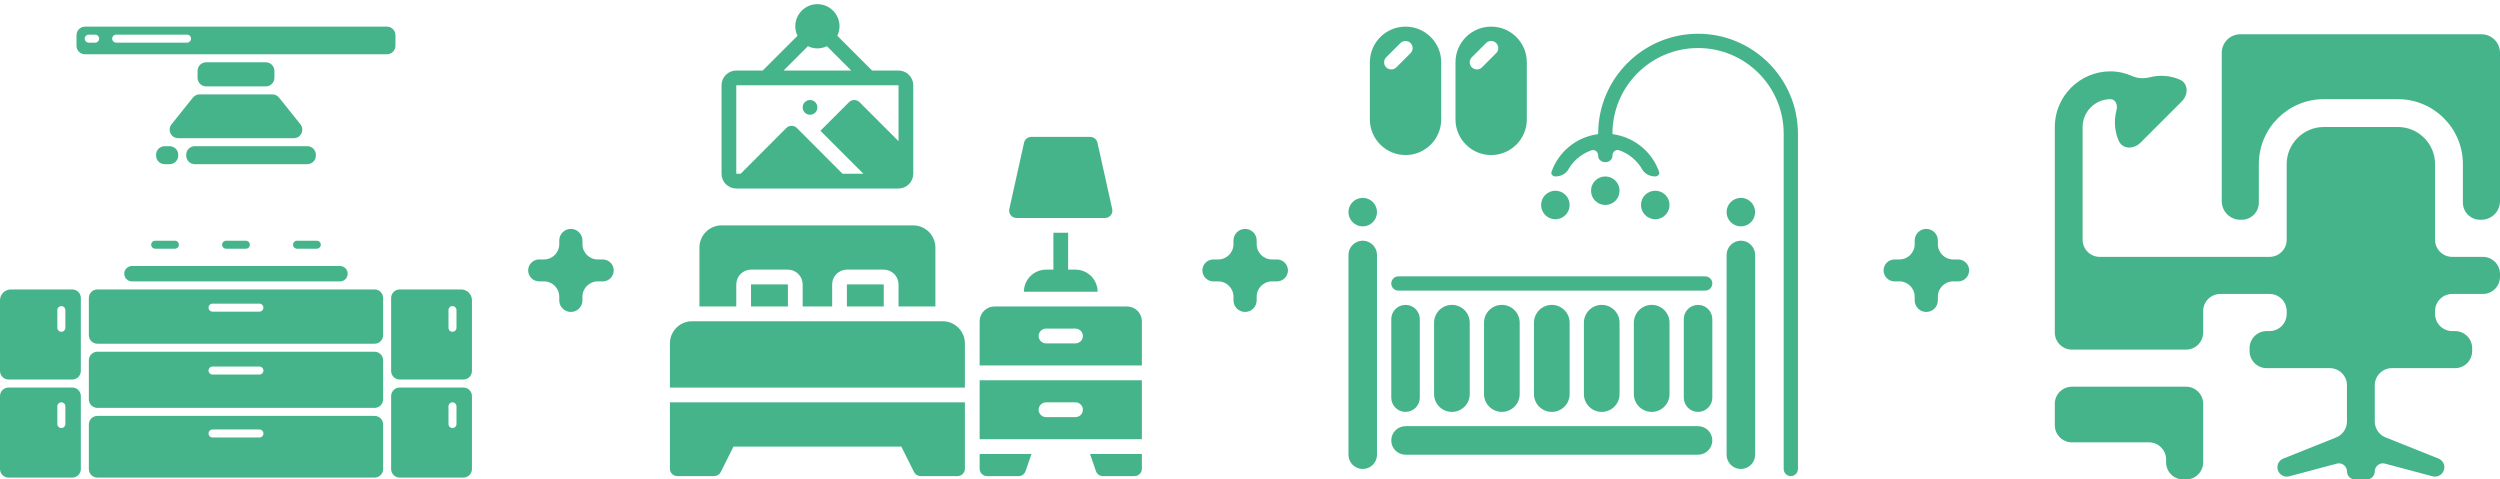 <?xml version="1.0" encoding="UTF-8"?> <svg xmlns="http://www.w3.org/2000/svg" width="146" height="28" viewBox="0 0 146 28" fill="none"> <path d="M64.002 27.512C64.031 27.597 64.085 27.671 64.158 27.723C64.231 27.776 64.318 27.804 64.407 27.805H66.255C66.369 27.804 66.478 27.759 66.559 27.678C66.64 27.598 66.685 27.488 66.686 27.374V26.513H63.658L64.002 27.512ZM57.211 27.374C57.211 27.488 57.257 27.598 57.337 27.678C57.418 27.759 57.528 27.804 57.642 27.805H59.489C59.579 27.804 59.666 27.776 59.739 27.723C59.811 27.671 59.865 27.597 59.894 27.512L60.239 26.513H57.211V27.374ZM59.364 12.731H64.532C64.597 12.731 64.66 12.717 64.719 12.689C64.777 12.661 64.828 12.62 64.868 12.57C64.909 12.52 64.937 12.461 64.952 12.398C64.966 12.336 64.966 12.27 64.953 12.207L64.091 8.331C64.07 8.236 64.017 8.15 63.94 8.089C63.864 8.028 63.769 7.994 63.671 7.994H60.226C60.128 7.994 60.033 8.028 59.956 8.089C59.88 8.15 59.827 8.236 59.805 8.331L58.944 12.207C58.93 12.27 58.93 12.336 58.945 12.398C58.959 12.461 58.988 12.52 59.028 12.57C59.069 12.62 59.12 12.661 59.178 12.689C59.236 12.717 59.3 12.731 59.364 12.731ZM61.518 13.593V15.746H61.087C60.745 15.747 60.416 15.884 60.175 16.126C59.932 16.368 59.796 16.696 59.795 17.038H64.102C64.1 16.696 63.964 16.368 63.722 16.126C63.48 15.884 63.152 15.747 62.81 15.746H62.379V13.593H61.518ZM43.86 16.607H46.014V17.899H43.86V16.607ZM49.459 16.607H51.612V17.899H49.459V16.607Z" fill="#46B48B"></path> <path d="M42.999 16.607C43 16.379 43.091 16.16 43.252 15.999C43.413 15.838 43.632 15.747 43.86 15.746H46.014C46.242 15.747 46.461 15.838 46.622 15.999C46.783 16.16 46.874 16.379 46.875 16.607V17.899H48.598V16.607C48.598 16.379 48.689 16.16 48.851 15.999C49.012 15.838 49.231 15.747 49.459 15.746H51.612C51.84 15.747 52.059 15.838 52.221 15.999C52.382 16.16 52.473 16.379 52.474 16.607V17.899H54.627V14.454C54.626 14.112 54.489 13.784 54.247 13.542C54.005 13.3 53.677 13.163 53.335 13.162H42.138C41.795 13.163 41.467 13.3 41.225 13.542C40.983 13.784 40.847 14.112 40.846 14.454V17.899H42.999V16.607ZM42.999 11.009H52.474C52.702 11.008 52.92 10.917 53.082 10.756C53.243 10.594 53.334 10.376 53.335 10.148V4.979C53.334 4.751 53.243 4.533 53.082 4.371C52.92 4.21 52.702 4.119 52.474 4.118H50.929L48.899 2.088C48.983 1.915 49.027 1.726 49.028 1.534C49.028 1.192 48.892 0.863 48.65 0.621C48.408 0.378 48.079 0.242 47.736 0.242C47.394 0.242 47.065 0.378 46.823 0.621C46.581 0.863 46.444 1.192 46.444 1.534C46.445 1.726 46.489 1.915 46.574 2.088L44.544 4.118H42.999C42.771 4.119 42.552 4.21 42.391 4.371C42.229 4.533 42.138 4.751 42.138 4.979V10.148C42.138 10.261 42.16 10.373 42.203 10.477C42.246 10.582 42.31 10.677 42.39 10.757C42.47 10.837 42.565 10.9 42.669 10.944C42.774 10.987 42.886 11.009 42.999 11.009ZM47.183 2.697C47.355 2.782 47.544 2.826 47.736 2.826C47.928 2.826 48.118 2.782 48.29 2.697L49.711 4.118H45.762L47.183 2.697ZM42.999 4.979H52.474V8.244L50.195 5.966C50.114 5.885 50.004 5.84 49.89 5.84C49.775 5.84 49.665 5.885 49.584 5.966L47.913 7.637L50.424 10.148H49.205C46.695 7.638 48.315 9.253 46.535 7.473C46.453 7.392 46.344 7.347 46.229 7.347C46.114 7.347 46.005 7.392 45.923 7.473L43.253 10.148H42.999V4.979Z" fill="#46B48B"></path> <path d="M47.306 6.702C47.544 6.702 47.736 6.509 47.736 6.271C47.736 6.034 47.544 5.841 47.306 5.841C47.068 5.841 46.875 6.034 46.875 6.271C46.875 6.509 47.068 6.702 47.306 6.702Z" fill="#46B48B"></path> <path d="M55.058 18.761H40.415C40.072 18.761 39.744 18.897 39.502 19.14C39.26 19.382 39.123 19.71 39.123 20.053V22.637H56.35V20.053C56.349 19.71 56.213 19.382 55.971 19.14C55.729 18.897 55.4 18.761 55.058 18.761ZM39.123 27.374C39.123 27.488 39.168 27.598 39.249 27.678C39.33 27.759 39.44 27.805 39.554 27.805H41.707C41.787 27.805 41.865 27.782 41.933 27.74C42.001 27.698 42.056 27.638 42.092 27.567L42.834 26.082H52.638L53.38 27.567C53.416 27.638 53.471 27.698 53.539 27.74C53.607 27.782 53.686 27.805 53.766 27.805H55.919C56.033 27.805 56.143 27.759 56.224 27.678C56.304 27.598 56.35 27.488 56.35 27.374V23.498H39.123V27.374ZM65.824 17.899H58.072C57.844 17.9 57.625 17.991 57.464 18.152C57.302 18.313 57.211 18.532 57.211 18.761V21.345H66.686V18.761C66.685 18.532 66.594 18.313 66.433 18.152C66.272 17.991 66.053 17.9 65.824 17.899ZM62.81 20.053H61.087C60.973 20.053 60.863 20.007 60.782 19.927C60.702 19.846 60.656 19.736 60.656 19.622C60.656 19.508 60.702 19.398 60.782 19.317C60.863 19.237 60.973 19.191 61.087 19.191H62.81C62.924 19.191 63.033 19.237 63.114 19.317C63.195 19.398 63.24 19.508 63.24 19.622C63.24 19.736 63.195 19.846 63.114 19.927C63.033 20.007 62.924 20.053 62.81 20.053ZM57.211 25.651H66.686V22.206H57.211V25.651ZM61.087 23.498H62.81C62.924 23.498 63.033 23.543 63.114 23.624C63.195 23.705 63.24 23.814 63.24 23.929C63.24 24.043 63.195 24.152 63.114 24.233C63.033 24.314 62.924 24.359 62.81 24.359H61.087C60.973 24.359 60.863 24.314 60.782 24.233C60.702 24.152 60.656 24.043 60.656 23.929C60.656 23.814 60.702 23.705 60.782 23.624C60.863 23.543 60.973 23.498 61.087 23.498Z" fill="#46B48B"></path> <path d="M0 17.538V21.664C0 21.94 0.224 22.164 0.5 22.164H4.221C4.497 22.164 4.721 21.94 4.721 21.664V17.403C4.721 17.127 4.497 16.903 4.221 16.903H0.635C0.467 16.903 0.305 16.97 0.186 17.089C0.067 17.208 0 17.37 0 17.538ZM3.349 18.11C3.349 18.049 3.374 17.989 3.418 17.945C3.462 17.901 3.521 17.877 3.583 17.877C3.645 17.877 3.704 17.901 3.748 17.945C3.792 17.989 3.817 18.049 3.817 18.11V19.143C3.817 19.205 3.792 19.264 3.748 19.308C3.704 19.352 3.645 19.376 3.583 19.376C3.521 19.376 3.462 19.352 3.418 19.308C3.374 19.264 3.349 19.205 3.349 19.143V18.11ZM5.188 23.321C5.188 23.597 5.412 23.821 5.688 23.821H21.875C22.151 23.821 22.375 23.597 22.375 23.321V21.041C22.375 20.765 22.151 20.541 21.875 20.541H5.688C5.412 20.541 5.188 20.765 5.188 21.041V23.321ZM12.412 21.407H15.15C15.212 21.407 15.272 21.432 15.316 21.476C15.359 21.52 15.384 21.579 15.384 21.641C15.384 21.703 15.359 21.762 15.316 21.806C15.272 21.85 15.212 21.874 15.15 21.874H12.412C12.35 21.874 12.291 21.85 12.247 21.806C12.203 21.762 12.179 21.703 12.179 21.641C12.179 21.579 12.203 21.52 12.247 21.476C12.291 21.432 12.35 21.407 12.412 21.407ZM5.188 27.392C5.188 27.668 5.412 27.892 5.688 27.892H21.875C22.151 27.892 22.375 27.668 22.375 27.392V24.788C22.375 24.512 22.151 24.288 21.875 24.288H5.688C5.412 24.288 5.188 24.512 5.188 24.788V27.392ZM12.412 25.082H15.15C15.212 25.082 15.272 25.107 15.316 25.151C15.359 25.194 15.384 25.254 15.384 25.316C15.384 25.378 15.359 25.437 15.316 25.481C15.272 25.525 15.212 25.549 15.15 25.549H12.412C12.35 25.549 12.291 25.525 12.247 25.481C12.203 25.437 12.179 25.378 12.179 25.316C12.179 25.254 12.203 25.194 12.247 25.151C12.291 25.107 12.35 25.082 12.412 25.082ZM7.266 15.892C7.207 16.172 7.421 16.435 7.708 16.435H19.855C20.141 16.435 20.355 16.172 20.296 15.892V15.892C20.252 15.683 20.068 15.534 19.855 15.534H7.708C7.494 15.534 7.31 15.683 7.266 15.892V15.892ZM0 27.392C0 27.668 0.224 27.892 0.5 27.892H4.221C4.497 27.892 4.721 27.668 4.721 27.392V23.131C4.721 22.855 4.497 22.631 4.221 22.631H0.5C0.224 22.631 0 22.855 0 23.131V27.392ZM3.349 23.73C3.349 23.669 3.374 23.609 3.418 23.565C3.462 23.521 3.521 23.497 3.583 23.497C3.645 23.497 3.704 23.521 3.748 23.565C3.792 23.609 3.817 23.669 3.817 23.73V24.763C3.817 24.825 3.792 24.884 3.748 24.928C3.704 24.972 3.645 24.996 3.583 24.996C3.521 24.996 3.462 24.972 3.418 24.928C3.374 24.884 3.349 24.825 3.349 24.763V23.73ZM26.927 16.903H23.342C23.066 16.903 22.842 17.126 22.842 17.403V21.664C22.842 21.94 23.066 22.164 23.342 22.164H27.062C27.339 22.164 27.562 21.94 27.562 21.664V17.538C27.562 17.37 27.495 17.208 27.376 17.089C27.257 16.97 27.096 16.903 26.927 16.903ZM26.658 19.142C26.658 19.204 26.634 19.264 26.59 19.308C26.546 19.351 26.487 19.376 26.425 19.376C26.363 19.376 26.303 19.351 26.259 19.308C26.216 19.264 26.191 19.204 26.191 19.142V18.11C26.191 18.049 26.216 17.989 26.259 17.945C26.303 17.901 26.363 17.877 26.425 17.877C26.487 17.877 26.546 17.901 26.59 17.945C26.634 17.989 26.658 18.049 26.658 18.11V19.142ZM22.842 27.392C22.842 27.668 23.066 27.892 23.342 27.892H27.062C27.339 27.892 27.562 27.668 27.562 27.392V23.131C27.562 22.855 27.339 22.631 27.062 22.631H23.342C23.066 22.631 22.842 22.855 22.842 23.131V27.392ZM26.191 23.73C26.191 23.669 26.216 23.609 26.259 23.565C26.303 23.521 26.363 23.497 26.425 23.497C26.487 23.497 26.546 23.521 26.59 23.565C26.634 23.609 26.658 23.669 26.658 23.73V24.763C26.658 24.825 26.634 24.884 26.59 24.928C26.546 24.972 26.487 24.996 26.425 24.996C26.363 24.996 26.303 24.972 26.259 24.928C26.216 24.884 26.191 24.825 26.191 24.763V23.73ZM5.188 19.574C5.188 19.85 5.412 20.074 5.688 20.074H21.875C22.151 20.074 22.375 19.85 22.375 19.574V17.403C22.375 17.126 22.151 16.903 21.875 16.903H5.688C5.412 16.903 5.188 17.126 5.188 17.403V19.574ZM12.412 17.733H15.15C15.212 17.733 15.272 17.757 15.316 17.801C15.359 17.845 15.384 17.904 15.384 17.966C15.384 18.028 15.359 18.087 15.316 18.131C15.272 18.175 15.212 18.2 15.15 18.2H12.412C12.35 18.2 12.291 18.175 12.247 18.131C12.203 18.087 12.179 18.028 12.179 17.966C12.179 17.904 12.203 17.845 12.247 17.801C12.291 17.757 12.35 17.733 12.412 17.733ZM8.828 14.291C8.828 14.353 8.853 14.413 8.896 14.457C8.94 14.5 9 14.525 9.062 14.525H10.214C10.276 14.525 10.336 14.5 10.38 14.457C10.423 14.413 10.448 14.353 10.448 14.291C10.448 14.229 10.423 14.17 10.38 14.126C10.336 14.082 10.276 14.058 10.214 14.058H9.062C9 14.058 8.94 14.082 8.896 14.126C8.853 14.17 8.828 14.229 8.828 14.291ZM17.114 14.291C17.114 14.353 17.139 14.413 17.183 14.457C17.227 14.5 17.286 14.525 17.348 14.525H18.501C18.563 14.525 18.622 14.5 18.666 14.457C18.71 14.413 18.735 14.353 18.735 14.291C18.735 14.229 18.71 14.17 18.666 14.126C18.622 14.082 18.563 14.058 18.501 14.058H17.348C17.286 14.058 17.227 14.082 17.183 14.126C17.139 14.17 17.114 14.229 17.114 14.291ZM13.205 14.058C13.143 14.058 13.083 14.082 13.04 14.126C12.996 14.17 12.971 14.229 12.971 14.291C12.971 14.353 12.996 14.413 13.04 14.457C13.083 14.5 13.143 14.525 13.205 14.525H14.358C14.42 14.525 14.479 14.5 14.523 14.457C14.567 14.413 14.591 14.353 14.591 14.291C14.591 14.229 14.567 14.17 14.523 14.126C14.479 14.082 14.42 14.058 14.358 14.058H13.205ZM10.018 7.258C9.756 7.586 9.989 8.071 10.408 8.071H17.154C17.573 8.071 17.806 7.586 17.544 7.258L16.296 5.699C16.201 5.581 16.058 5.512 15.906 5.512H11.657C11.505 5.512 11.361 5.581 11.266 5.699L10.018 7.258ZM11.538 4.138C11.538 3.862 11.762 3.638 12.038 3.638H15.525C15.801 3.638 16.025 3.862 16.025 4.138V4.545C16.025 4.821 15.801 5.045 15.525 5.045H12.038C11.762 5.045 11.538 4.821 11.538 4.545V4.138ZM23.095 2.055C23.095 1.779 22.871 1.555 22.595 1.555H4.967C4.691 1.555 4.467 1.779 4.467 2.055V2.671C4.467 2.947 4.691 3.171 4.967 3.171H22.595C22.871 3.171 23.095 2.947 23.095 2.671V2.055ZM5.557 2.491H5.182C5.12 2.491 5.06 2.466 5.016 2.423C4.973 2.379 4.948 2.319 4.948 2.257C4.948 2.195 4.973 2.136 5.016 2.092C5.06 2.048 5.12 2.024 5.182 2.024H5.557C5.619 2.024 5.679 2.048 5.722 2.092C5.766 2.136 5.791 2.195 5.791 2.257C5.791 2.319 5.766 2.379 5.722 2.423C5.679 2.466 5.619 2.491 5.557 2.491ZM10.923 2.491H6.785C6.723 2.491 6.664 2.466 6.62 2.423C6.576 2.379 6.551 2.319 6.551 2.257C6.551 2.195 6.576 2.136 6.62 2.092C6.664 2.048 6.723 2.024 6.785 2.024H10.923C10.985 2.024 11.044 2.048 11.088 2.092C11.132 2.136 11.156 2.195 11.156 2.257C11.156 2.319 11.132 2.379 11.088 2.423C11.044 2.466 10.985 2.491 10.923 2.491ZM9.115 9.038C9.115 8.762 9.339 8.538 9.615 8.538H9.908C10.184 8.538 10.408 8.762 10.408 9.038V9.088C10.408 9.364 10.184 9.588 9.908 9.588H9.615C9.339 9.588 9.115 9.364 9.115 9.088V9.038ZM10.875 9.038C10.875 8.762 11.099 8.538 11.375 8.538H17.947C18.224 8.538 18.447 8.762 18.447 9.038V9.088C18.447 9.364 18.224 9.588 17.947 9.588H11.375C11.099 9.588 10.875 9.364 10.875 9.088V9.038Z" fill="#46B48B"></path> <path d="M35.842 15.793C35.842 16.146 35.555 16.433 35.201 16.433H34.907C34.414 16.433 34.015 16.833 34.015 17.326V17.541C34.015 17.915 33.712 18.218 33.337 18.218V18.218C32.964 18.218 32.66 17.915 32.66 17.541V17.326C32.66 16.833 32.261 16.433 31.768 16.433H31.484C31.131 16.433 30.844 16.146 30.844 15.793V15.793C30.844 15.439 31.131 15.152 31.484 15.152H31.768C32.261 15.152 32.66 14.753 32.66 14.26V14.044C32.66 13.67 32.964 13.367 33.337 13.367V13.367C33.712 13.367 34.015 13.67 34.015 14.044V14.26C34.015 14.753 34.414 15.152 34.907 15.152H35.201C35.555 15.152 35.842 15.439 35.842 15.793V15.793Z" fill="#46B48B"></path> <path d="M75.217 15.793C75.217 16.146 74.93 16.433 74.576 16.433H74.282C73.789 16.433 73.39 16.833 73.39 17.326V17.541C73.39 17.915 73.087 18.218 72.713 18.218V18.218C72.338 18.218 72.035 17.915 72.035 17.541V17.326C72.035 16.833 71.636 16.433 71.143 16.433H70.859C70.505 16.433 70.219 16.146 70.219 15.793V15.793C70.219 15.439 70.505 15.152 70.859 15.152H71.143C71.636 15.152 72.035 14.753 72.035 14.26V14.044C72.035 13.67 72.338 13.367 72.713 13.367V13.367C73.087 13.367 73.39 13.67 73.39 14.044V14.26C73.39 14.753 73.789 15.152 74.282 15.152H74.576C74.93 15.152 75.217 15.439 75.217 15.793V15.793Z" fill="#46B48B"></path> <path d="M114.998 15.793C114.998 16.146 114.711 16.433 114.358 16.433H114.064C113.571 16.433 113.171 16.833 113.171 17.326V17.541C113.171 17.915 112.868 18.218 112.494 18.218V18.218C112.12 18.218 111.817 17.915 111.817 17.541V17.326C111.817 16.833 111.417 16.433 110.924 16.433H110.64C110.287 16.433 110 16.146 110 15.793V15.793C110 15.439 110.287 15.152 110.64 15.152H110.924C111.417 15.152 111.817 14.753 111.817 14.26V14.044C111.817 13.67 112.12 13.367 112.494 13.367V13.367C112.868 13.367 113.171 13.67 113.171 14.044V14.26C113.171 14.753 113.571 15.152 114.064 15.152H114.358C114.711 15.152 114.998 15.439 114.998 15.793V15.793Z" fill="#46B48B"></path> <path d="M79.583 13.221C80.044 13.221 80.417 12.848 80.417 12.388C80.417 11.928 80.044 11.555 79.583 11.555C79.123 11.555 78.75 11.928 78.75 12.388C78.75 12.848 79.123 13.221 79.583 13.221Z" fill="#46B48B"></path> <path d="M79.583 14.056C79.125 14.056 78.75 14.431 78.75 14.889V26.556C78.75 27.016 79.123 27.389 79.583 27.389V27.389C80.044 27.389 80.417 27.016 80.417 26.556V14.889C80.417 14.431 80.042 14.056 79.583 14.056Z" fill="#46B48B"></path> <path d="M101.667 13.221C102.127 13.221 102.5 12.848 102.5 12.388C102.5 11.928 102.127 11.555 101.667 11.555C101.207 11.555 100.833 11.928 100.833 12.388C100.833 12.848 101.207 13.221 101.667 13.221Z" fill="#46B48B"></path> <path d="M101.667 14.056C101.208 14.056 100.833 14.431 100.833 14.889V26.556C100.833 27.016 101.207 27.389 101.667 27.389V27.389C102.127 27.389 102.5 27.016 102.5 26.556V14.889C102.5 14.431 102.125 14.056 101.667 14.056Z" fill="#46B48B"></path> <path d="M90.833 12.804C91.294 12.804 91.667 12.431 91.667 11.971C91.667 11.511 91.294 11.138 90.833 11.138C90.373 11.138 90 11.511 90 11.971C90 12.431 90.373 12.804 90.833 12.804Z" fill="#46B48B"></path> <path d="M96.666 12.804C97.127 12.804 97.5 12.431 97.5 11.971C97.5 11.511 97.127 11.138 96.666 11.138C96.206 11.138 95.833 11.511 95.833 11.971C95.833 12.431 96.206 12.804 96.666 12.804Z" fill="#46B48B"></path> <path d="M93.75 11.971C94.21 11.971 94.583 11.598 94.583 11.138C94.583 10.678 94.21 10.305 93.75 10.305C93.29 10.305 92.916 10.678 92.916 11.138C92.916 11.598 93.29 11.971 93.75 11.971Z" fill="#46B48B"></path> <path d="M84.167 3.638C84.167 2.487 83.234 1.555 82.083 1.555V1.555C80.933 1.555 80 2.487 80 3.638V6.971C80 8.122 80.933 9.055 82.083 9.055V9.055C83.234 9.055 84.167 8.122 84.167 6.971V3.638ZM82.379 3.101L81.546 3.934C81.463 4.013 81.358 4.055 81.25 4.055C81.142 4.055 81.037 4.013 80.954 3.934C80.915 3.895 80.885 3.85 80.864 3.799C80.843 3.749 80.832 3.695 80.832 3.64C80.832 3.586 80.843 3.531 80.864 3.481C80.885 3.431 80.915 3.385 80.954 3.346L81.787 2.513C81.95 2.351 82.213 2.351 82.375 2.513C82.537 2.676 82.542 2.938 82.379 3.101ZM89.167 3.638C89.167 2.487 88.234 1.555 87.083 1.555V1.555C85.933 1.555 85 2.487 85 3.638V6.971C85 8.122 85.933 9.055 87.083 9.055V9.055C88.234 9.055 89.167 8.122 89.167 6.971V3.638ZM87.379 3.101L86.546 3.934C86.463 4.017 86.358 4.055 86.25 4.055C86.142 4.055 86.037 4.013 85.954 3.934C85.915 3.895 85.885 3.85 85.864 3.799C85.843 3.749 85.832 3.695 85.832 3.64C85.832 3.586 85.843 3.531 85.864 3.481C85.885 3.431 85.915 3.385 85.954 3.346L86.787 2.513C86.95 2.351 87.213 2.351 87.375 2.513C87.537 2.676 87.542 2.938 87.379 3.101ZM99.167 1.971C95.95 1.971 93.333 4.588 93.333 7.805V7.805C93.333 7.821 93.321 7.835 93.304 7.838C92.05 8.005 91.019 8.872 90.609 10.033C90.559 10.172 90.685 10.305 90.833 10.305V10.305V10.305C91.134 10.305 91.439 10.163 91.588 9.901C91.724 9.662 91.9 9.446 92.108 9.263C92.351 9.049 92.632 8.885 92.936 8.779C93.139 8.708 93.333 8.872 93.333 9.087V9.108C93.333 9.322 93.536 9.471 93.75 9.471V9.471V9.471C93.964 9.471 94.167 9.322 94.167 9.108V9.086C94.167 8.871 94.361 8.707 94.564 8.777C95.138 8.977 95.614 9.382 95.911 9.902C96.06 10.163 96.366 10.305 96.667 10.305V10.305V10.305C96.815 10.305 96.941 10.172 96.891 10.033C96.703 9.503 96.384 9.027 95.962 8.651C95.466 8.211 94.852 7.928 94.196 7.838C94.179 7.835 94.167 7.821 94.167 7.805V7.805C94.167 5.046 96.408 2.805 99.167 2.805C101.925 2.805 104.167 5.046 104.167 7.805V27.388C104.167 27.617 104.354 27.805 104.583 27.805C104.812 27.805 105 27.617 105 27.388V7.805C105 4.588 102.383 1.971 99.167 1.971ZM81.25 25.721C81.25 25.261 81.623 24.888 82.083 24.888H99.167C99.627 24.888 100 25.261 100 25.721V25.721C100 26.182 99.627 26.555 99.167 26.555H82.083C81.623 26.555 81.25 26.182 81.25 25.721V25.721Z" fill="#46B48B"></path> <path d="M81.25 16.555C81.25 16.325 81.436 16.139 81.667 16.139H99.583C99.814 16.139 100 16.325 100 16.555V16.555C100 16.785 99.814 16.972 99.583 16.972H81.667C81.436 16.972 81.25 16.785 81.25 16.555V16.555ZM89.583 18.847C89.583 18.272 90.05 17.805 90.625 17.805V17.805C91.2 17.805 91.667 18.272 91.667 18.847V23.014C91.667 23.589 91.2 24.055 90.625 24.055V24.055C90.05 24.055 89.583 23.589 89.583 23.014V18.847ZM83.75 18.847C83.75 18.272 84.216 17.805 84.792 17.805V17.805C85.367 17.805 85.833 18.272 85.833 18.847V23.014C85.833 23.589 85.367 24.055 84.792 24.055V24.055C84.216 24.055 83.75 23.589 83.75 23.014V18.847ZM86.667 18.847C86.667 18.272 87.133 17.805 87.708 17.805V17.805C88.284 17.805 88.75 18.272 88.75 18.847V23.014C88.75 23.589 88.284 24.055 87.708 24.055V24.055C87.133 24.055 86.667 23.589 86.667 23.014V18.847ZM98.333 18.639C98.333 18.178 98.706 17.805 99.167 17.805V17.805C99.627 17.805 100 18.178 100 18.639V23.222C100 23.682 99.627 24.055 99.167 24.055V24.055C98.706 24.055 98.333 23.682 98.333 23.222V18.639ZM81.25 18.639C81.25 18.178 81.623 17.805 82.083 17.805V17.805C82.544 17.805 82.917 18.178 82.917 18.639V23.222C82.917 23.682 82.544 24.055 82.083 24.055V24.055C81.623 24.055 81.25 23.682 81.25 23.222V18.639ZM92.5 18.847C92.5 18.272 92.966 17.805 93.542 17.805V17.805C94.117 17.805 94.583 18.272 94.583 18.847V23.014C94.583 23.589 94.117 24.055 93.542 24.055V24.055C92.966 24.055 92.5 23.589 92.5 23.014V18.847ZM95.417 18.847C95.417 18.272 95.883 17.805 96.458 17.805V17.805C97.034 17.805 97.5 18.272 97.5 18.847V23.014C97.5 23.589 97.034 24.055 96.458 24.055V24.055C95.883 24.055 95.417 23.589 95.417 23.014V18.847Z" fill="#46B48B"></path> <path d="M144.917 2H130.834C130.546 2.001 130.271 2.115 130.068 2.318C129.865 2.521 129.751 2.796 129.75 3.084V11.75C129.75 12.345 130.237 12.834 130.834 12.834H130.916C131.469 12.834 131.916 12.386 131.916 11.834V9.584C131.916 7.492 133.618 5.791 135.708 5.791H140.042C142.132 5.791 143.833 7.492 143.833 9.584V11.834C143.833 12.386 144.281 12.834 144.833 12.834H144.917C145.204 12.832 145.479 12.718 145.682 12.515C145.885 12.312 145.999 12.037 146 11.75V3.084C145.999 2.796 145.885 2.521 145.682 2.318C145.479 2.115 145.204 2.001 144.917 2ZM121 22.583C120.448 22.583 120 23.031 120 23.583V24.833C120 25.386 120.448 25.833 121 25.833H125.5C126.052 25.833 126.5 26.281 126.5 26.833V27C126.5 27.552 126.948 28 127.5 28H127.666C128.219 28 128.666 27.552 128.666 27V23.583C128.666 23.031 128.219 22.583 127.666 22.583H121Z" fill="#46B48B"></path> <path d="M145 17.167C145.552 17.167 146 16.72 146 16.167V16C146 15.448 145.552 15.001 145 15.001H143.208C142.656 15.001 142.208 14.553 142.208 14.001V9.584C142.208 8.393 141.234 7.417 140.042 7.417H135.708C134.517 7.417 133.542 8.393 133.542 9.584V14.001C133.542 14.553 133.094 15.001 132.542 15.001H122.625C122.073 15.001 121.625 14.553 121.625 14.001V7.417C121.625 6.521 122.355 5.792 123.25 5.792V5.792C123.555 5.792 123.684 6.137 123.604 6.432C123.445 7.023 123.487 7.656 123.734 8.222C123.956 8.728 124.612 8.726 125.002 8.335L127.419 5.919C127.809 5.529 127.811 4.873 127.306 4.651C126.75 4.408 126.129 4.364 125.547 4.513C125.203 4.601 124.833 4.582 124.509 4.438C124.123 4.267 123.7 4.167 123.25 4.167C121.456 4.167 120 5.623 120 7.417V19.417C120 19.97 120.448 20.417 121 20.417H127.666C128.219 20.417 128.666 19.97 128.666 19.417V18.167C128.666 17.615 129.114 17.167 129.666 17.167H132.542C133.094 17.167 133.542 17.615 133.542 18.167V18.334C133.542 18.886 133.094 19.334 132.542 19.334H132.375C131.823 19.334 131.375 19.782 131.375 20.334V20.5C131.375 21.053 131.823 21.5 132.375 21.5H136.062C136.615 21.5 137.062 21.948 137.062 22.5V24.615C137.062 25.024 136.814 25.392 136.434 25.544L133.344 26.78C133.136 26.863 133 27.064 133 27.288V27.288C133 27.648 133.341 27.91 133.689 27.817L136.471 27.075C136.769 26.995 137.062 27.221 137.062 27.53V27.53C137.062 27.79 137.273 28 137.533 28H138.217C138.477 28 138.687 27.79 138.687 27.53V27.53C138.687 27.221 138.981 26.995 139.279 27.075L142.061 27.817C142.409 27.91 142.75 27.648 142.75 27.288V27.288C142.75 27.064 142.614 26.863 142.406 26.78L139.316 25.544C138.936 25.392 138.687 25.024 138.687 24.615V22.5C138.687 21.948 139.135 21.5 139.687 21.5H143.375C143.927 21.5 144.375 21.053 144.375 20.5V20.334C144.375 19.782 143.927 19.334 143.375 19.334H143.208C142.656 19.334 142.208 18.886 142.208 18.334V18.167C142.208 17.615 142.656 17.167 143.208 17.167H145Z" fill="#46B48B"></path> </svg> 